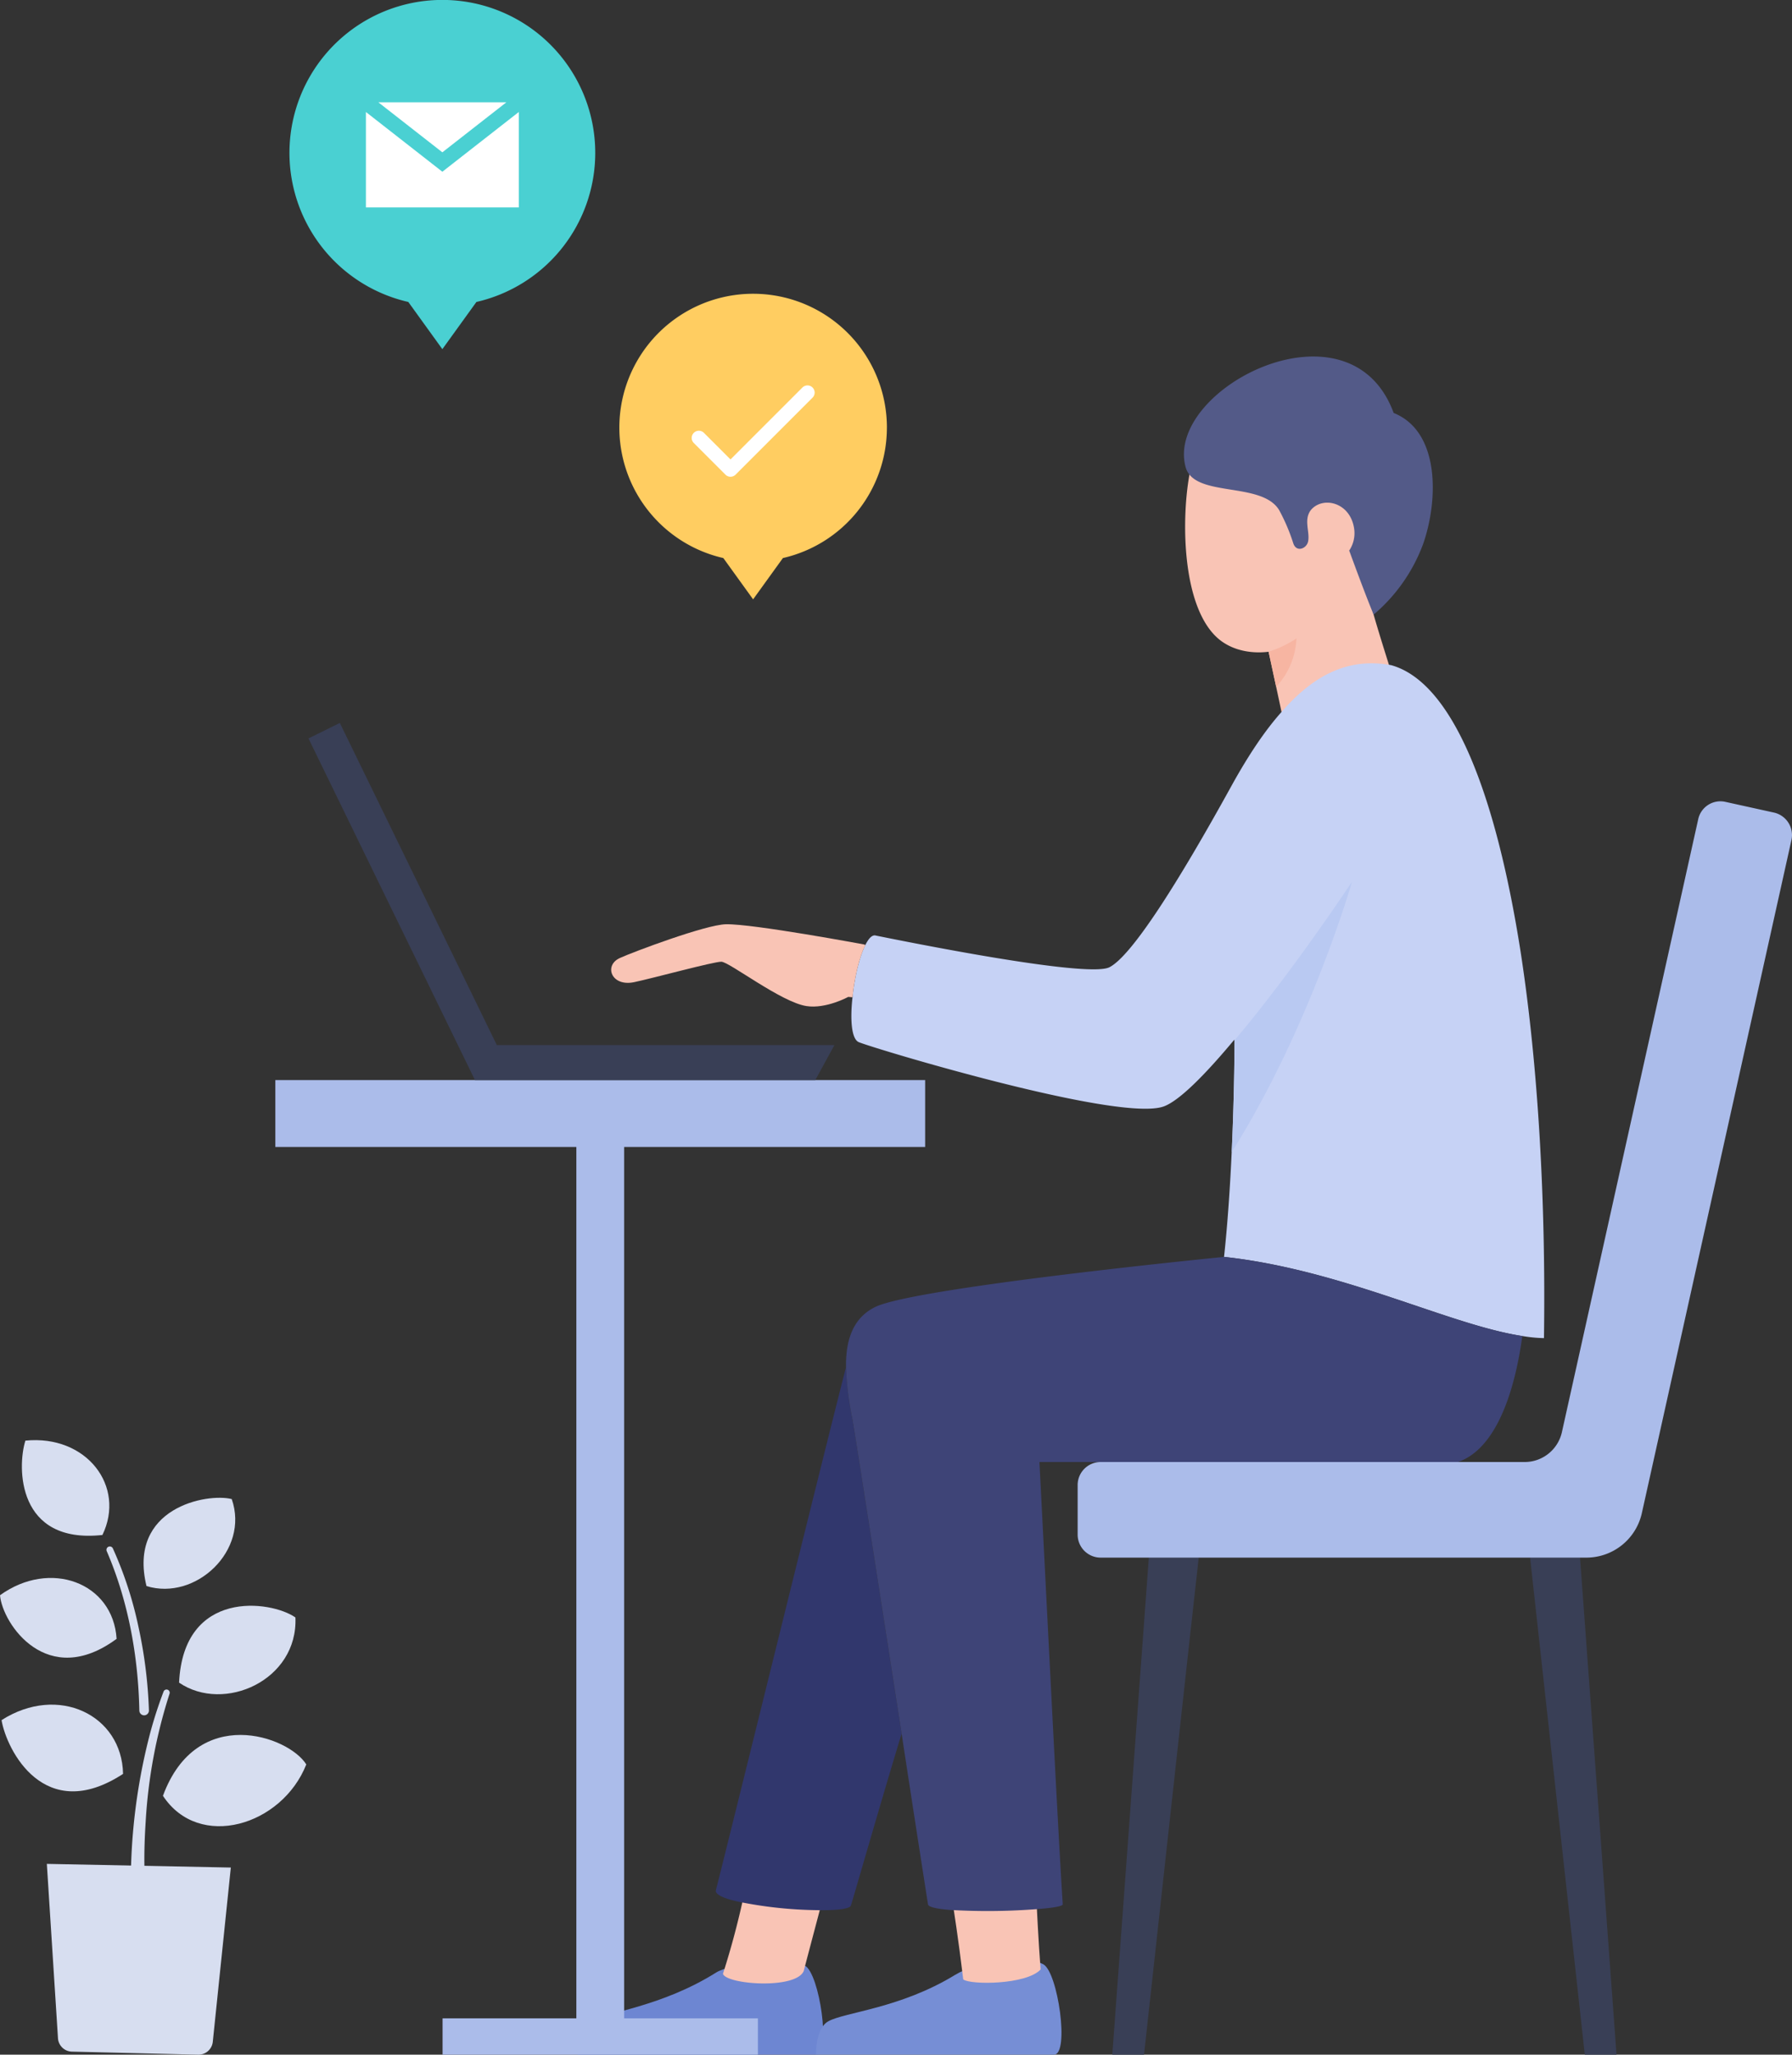 <svg id="グループ_15" data-name="グループ 15" xmlns="http://www.w3.org/2000/svg" xmlns:xlink="http://www.w3.org/1999/xlink" width="466.731" height="534.976" viewBox="0 0 466.731 534.976">
  <rect x="0" y="0" width="466.731" height="534.976" fill="#333333" stroke="none"/>
  <defs>
    <clipPath id="clip-path">
      <rect id="長方形_29" data-name="長方形 29" width="466.731" height="534.976" fill="none"/>
    </clipPath>
  </defs>
  <g id="グループ_14" data-name="グループ 14" clip-path="url(#clip-path)">
    <path id="パス_20" data-name="パス 20" d="M7.352,292.486l2.9,45.393a3.732,3.732,0,0,0,3.635,3.494l32.886.788a3.733,3.733,0,0,0,3.8-3.348l4.7-45.375Z" transform="translate(4.847 192.813)" fill="#d7def0"/>
    <path id="パス_21" data-name="パス 21" d="M25.282,285.393c-.287-14.113-2.875-28.492-8.5-41.512a.875.875,0,0,1,1.606-.694A98.959,98.959,0,0,1,25.1,263.823a120.4,120.4,0,0,1,2.68,21.57,1.247,1.247,0,1,1-2.494,0" transform="translate(11.009 159.977)" fill="#d7def0"/>
    <path id="パス_22" data-name="パス 22" d="M20.574,311.009a154.186,154.186,0,0,1,4.916-34.338,112.01,112.01,0,0,1,3.549-11.007.827.827,0,0,1,1.553.569,133.421,133.421,0,0,0-6.222,33.44c-.246,3.785-.382,7.623-.324,11.352a1.736,1.736,0,0,1-3.473-.017" transform="translate(13.563 174.776)" fill="#d7def0"/>
    <path id="パス_23" data-name="パス 23" d="M62.91,279.932c-4.623-7.44-28.522-15.763-37.332,8.168,9.4,14.307,31.026,7.793,37.332-8.168" transform="translate(16.862 179.475)" fill="#d7def0"/>
    <path id="パス_24" data-name="パス 24" d="M58.412,255.025c-6.451-4.49-29.161-7.438-30.3,16.977,11.717,7.984,31.006-.622,30.3-16.977" transform="translate(18.531 166.11)" fill="#d7def0"/>
    <path id="パス_25" data-name="パス 25" d="M.244,271.53c1.3,7.777,11.178,27.356,31.645,14-.279-15.338-16.9-23.42-31.645-14" transform="translate(0.161 176.34)" fill="#d7def0"/>
    <path id="パス_26" data-name="パス 26" d="M45.5,235.371c-6.381-1.628-27.19,2.189-22.2,22.657,12.8,3.934,26.878-9.272,22.2-22.657" transform="translate(14.855 154.941)" fill="#d7def0"/>
    <path id="パス_27" data-name="パス 27" d="M0,252.12c.654,7.486,12.338,24.651,30.369,11.352C29.451,248.768,13,242.722,0,252.12" transform="translate(0 163.235)" fill="#d7def0"/>
    <path id="パス_28" data-name="パス 28" d="M4.347,226.118c-2.159,6.9-2.208,27,20.063,24.568,6.132-12.655-4.1-26.154-20.063-24.568" transform="translate(2.265 148.978)" fill="#d7def0"/>
    <path id="パス_29" data-name="パス 29" d="M166.908,80.957A34.844,34.844,0,1,0,124.3,114.9l7.76,10.753,7.76-10.753a34.834,34.834,0,0,0,27.083-33.946" transform="translate(64.09 30.399)" fill="#ffcd61"/>
    <path id="パス_30" data-name="パス 30" d="M118.695,84.262h0a1.867,1.867,0,0,1-1.319-.548l-8.263-8.263a1.867,1.867,0,0,1,2.64-2.64l6.942,6.944L137.422,61.03a1.866,1.866,0,0,1,2.64,2.638L120.014,83.714a1.866,1.866,0,0,1-1.319.548" transform="translate(71.568 39.871)" fill="#fff"/>
    <path id="パス_31" data-name="パス 31" d="M125.08,39.821a39.821,39.821,0,1,0-48.69,38.8l8.869,12.288,8.869-12.288a39.814,39.814,0,0,0,30.953-38.8" transform="translate(29.953)" fill="#4ad0d2"/>
    <path id="パス_32" data-name="パス 32" d="M81.438,16.051Z" transform="translate(53.685 10.581)" fill="#fff"/>
    <path id="パス_33" data-name="パス 33" d="M92.739,16.051H59.387L76.062,29.079Z" transform="translate(39.149 10.581)" fill="#fff"/>
    <path id="パス_34" data-name="パス 34" d="M77.347,33.129,57.438,17.574v24.85H97.259V17.574Z" transform="translate(37.864 11.585)" fill="#fff"/>
    <path id="パス_35" data-name="パス 35" d="M232.346,97.561a77.1,77.1,0,0,0,2.782,16.752c1.814,6.343,5.217,16.907,5.217,16.907-10.254-1.892-19.363,1.643-28.422,12l-.05-.05c-.994-4.876-4.1-19.187-4.1-19.187-3.033.388-8.041.272-12.222-2.714-10.553-7.616-10.652-32.255-8.213-44.351,3.947-12.718,19.667-7.189,24.246.425,1.692,2.938,22.555-.7,20.767,20.223" transform="translate(122.636 45.713)" fill="#f9c4b5"/>
    <path id="パス_36" data-name="パス 36" d="M199.133,103.647a28.981,28.981,0,0,0,7.254-3.461,19.65,19.65,0,0,1-5.28,12.6Z" transform="translate(131.273 66.045)" fill="#f7b5a2"/>
    <path id="パス_37" data-name="パス 37" d="M149.861,308.913c3.811,2.023,6.911,23.178,2.8,23.178H90.685c0-2.987.647-7.317,3.235-8.711,4.43-2.389,18.686-3.786,32.841-12.693,3.436-2.162,18.328-4.306,23.1-1.774" transform="translate(59.781 202.886)" fill="#6d86d2"/>
    <path id="パス_38" data-name="パス 38" d="M119.121,297.2c8.553-2.8,20.143,2.645,20.143,2.645s-3.451,12.988-4.745,17.966c-2.114,4.857-20.143,3.5-21.034.722a215.8,215.8,0,0,0,5.636-21.333" transform="translate(74.812 195.391)" fill="#f9c4b5"/>
    <path id="パス_39" data-name="パス 39" d="M187.283,308.726c3.811,2.023,6.9,23.541,2.784,23.541H128.092c0-2.988.645-7.319,3.234-8.711,4.43-2.391,18.66-3.32,32.936-12.031,6.119-3.732,18.25-5.331,23.022-2.8" transform="translate(84.441 202.709)" fill="#768ed5"/>
    <path id="パス_40" data-name="パス 40" d="M147.919,227.936c.6,3.235,7.367,46.79,12.842,82.032-4.878,15.879-12.693,43.256-13.241,44.8-.448.9-4.181,1.244-9.059,1.145a109.006,109.006,0,0,1-20.408-2.24c-3.584-.8-5.923-1.842-5.675-2.937,2.638-10.154,29.717-120.211,33.9-136.189a78.178,78.178,0,0,0,1.643,13.39" transform="translate(74.07 141.433)" fill="#31376d"/>
    <path id="パス_41" data-name="パス 41" d="M139.962,174.964c6.222,1.244,55,11.2,60.877,8.263,5.824-2.937,17.92-22.051,31.807-47.238,4.48-8.114,8.81-14.535,13.191-19.413,9.059-10.354,18.168-13.888,28.422-12,16.376,4.579,27.377,34.5,33.649,74.366,4.679,30.115,6.62,65.9,6.123,100.847a37.676,37.676,0,0,1-5.625-.548c-19.064-2.887-46.69-17.223-77.7-20.608,2.738-25.336,2.738-56.4,2.738-56.4l-.1-.1c-7.267,8.711-14.137,15.779-18.318,17.322-8.014,2.937-41.016-5.426-61.872-11.349-9.458-2.688-16.377-4.878-17.571-5.376-1.941-.8-2.29-5.973-1.643-11.7.5-5.077,1.792-10.5,3.335-13.589.846-1.692,1.742-2.688,2.688-2.489" transform="translate(88.099 68.62)" fill="#c6d2f5"/>
    <path id="パス_42" data-name="パス 42" d="M224.659,138.379s-10.76,37.734-31.306,70.353c.733-16.068.72-29.093.72-29.093,14.792-17.4,30.586-41.26,30.586-41.26" transform="translate(127.462 91.222)" fill="#b9c9f2"/>
    <path id="パス_43" data-name="パス 43" d="M149.666,299.726c5.923.448,21.653-1.128,21.653-1.128s.5,10.536,1.045,17.356c-3.761,4.032-18.384,4.032-20.148,2.58-1.334-11.045-2.55-18.608-2.55-18.608Z" transform="translate(98.663 196.842)" fill="#f9c4b5"/>
    <path id="パス_44" data-name="パス 44" d="M146.8,166.342c-6.571-1-20.01-11.449-22.151-11.548-1.941-.05-18.168,4.38-22.748,5.326-5.973,1.244-7.964-4.43-3.634-6.322,3.385-1.543,22.3-8.661,27.576-8.761,6.969-.149,36.038,5.276,36.038,5.276l.249.149c-1.543,3.086-2.837,8.512-3.335,13.589l-1.1-.1s-5.824,3.186-10.9,2.389" transform="translate(63.244 95.61)" fill="#f9c4b5"/>
    <path id="パス_45" data-name="パス 45" d="M147.288,321.379c-5.475-35.242-12.245-78.8-12.842-82.032a78.178,78.178,0,0,1-1.643-13.39c-.1-6.571,1.543-12.793,7.715-15.729,10.851-5.127,90.743-12.992,90.743-12.992,31.011,3.385,58.637,17.721,77.7,20.608l-.05.249c-1.244,9.01-5.027,28.522-16.725,32.554H183.177c1.742,33.4,4.629,92.435,6.073,115.183-.1.548-3.235,1-7.616,1.294a166.082,166.082,0,0,1-21.653.149c-3.385-.249-5.724-.747-5.824-1.443-.448-2.887-3.435-21.952-6.869-44.451" transform="translate(87.544 130.022)" fill="#3e4477"/>
    <path id="パス_46" data-name="パス 46" d="M235.253,123.145a44.136,44.136,0,0,0,12.927-18.489c3.9-11.216,4.435-29.149-7.71-34.014-11.422-31.059-59.642-6.327-54.2,14.052,2.179,8.153,19.8,3.64,24.382,11.256a49.222,49.222,0,0,1,3.683,8.661c.846,2.489,3.634,1.294,3.883-.7.4-2.539-1.244-5.575.747-8.064,3.136-3.584,10.154-1.941,11.2,4.828a8.131,8.131,0,0,1-1.294,5.824c.05,0,0,.05,0,.05h.05s4.092,11.264,6.332,16.592" transform="translate(122.513 36.881)" fill="#535a88"/>
    <path id="パス_47" data-name="パス 47" d="M134.064,186.908h78.4V169.486H43.221v17.422h78.4V413.79H86.776v9.458h82.131V413.79H134.064V186.908Z" transform="translate(28.492 111.729)" fill="#abbcea"/>
    <path id="パス_48" data-name="パス 48" d="M97.453,197.32h87.955l-4.978,9.109H91.779L48.423,117.478l8.163-4.032L97.453,197.27Z" transform="translate(31.922 74.786)" fill="#393f56"/>
    <path id="パス_49" data-name="パス 49" d="M174.6,374.34l9.607-130.664h13.041c-.05,0-14.385,130.664-14.385,130.664Z" transform="translate(115.102 160.636)" fill="#393f56"/>
    <path id="パス_50" data-name="パス 50" d="M253.143,243.676c0-.3,9.607,130.664,9.607,130.664h-8.263L240.1,243.676Z" transform="translate(158.28 160.636)" fill="#393f56"/>
    <path id="パス_51" data-name="パス 51" d="M350.547,128.685a6,6,0,0,1,4.53,7.118L316.1,311.116a14.8,14.8,0,0,1-14.385,11.548H175.134a5.991,5.991,0,0,1-5.973-5.973V303.749a5.991,5.991,0,0,1,5.973-5.973H285.589a9.951,9.951,0,0,0,9.706-7.815l35.491-159.534a5.91,5.91,0,0,1,7.118-4.53Z" transform="translate(111.515 82.893)" fill="#abbcea"/>
  </g>
</svg>
